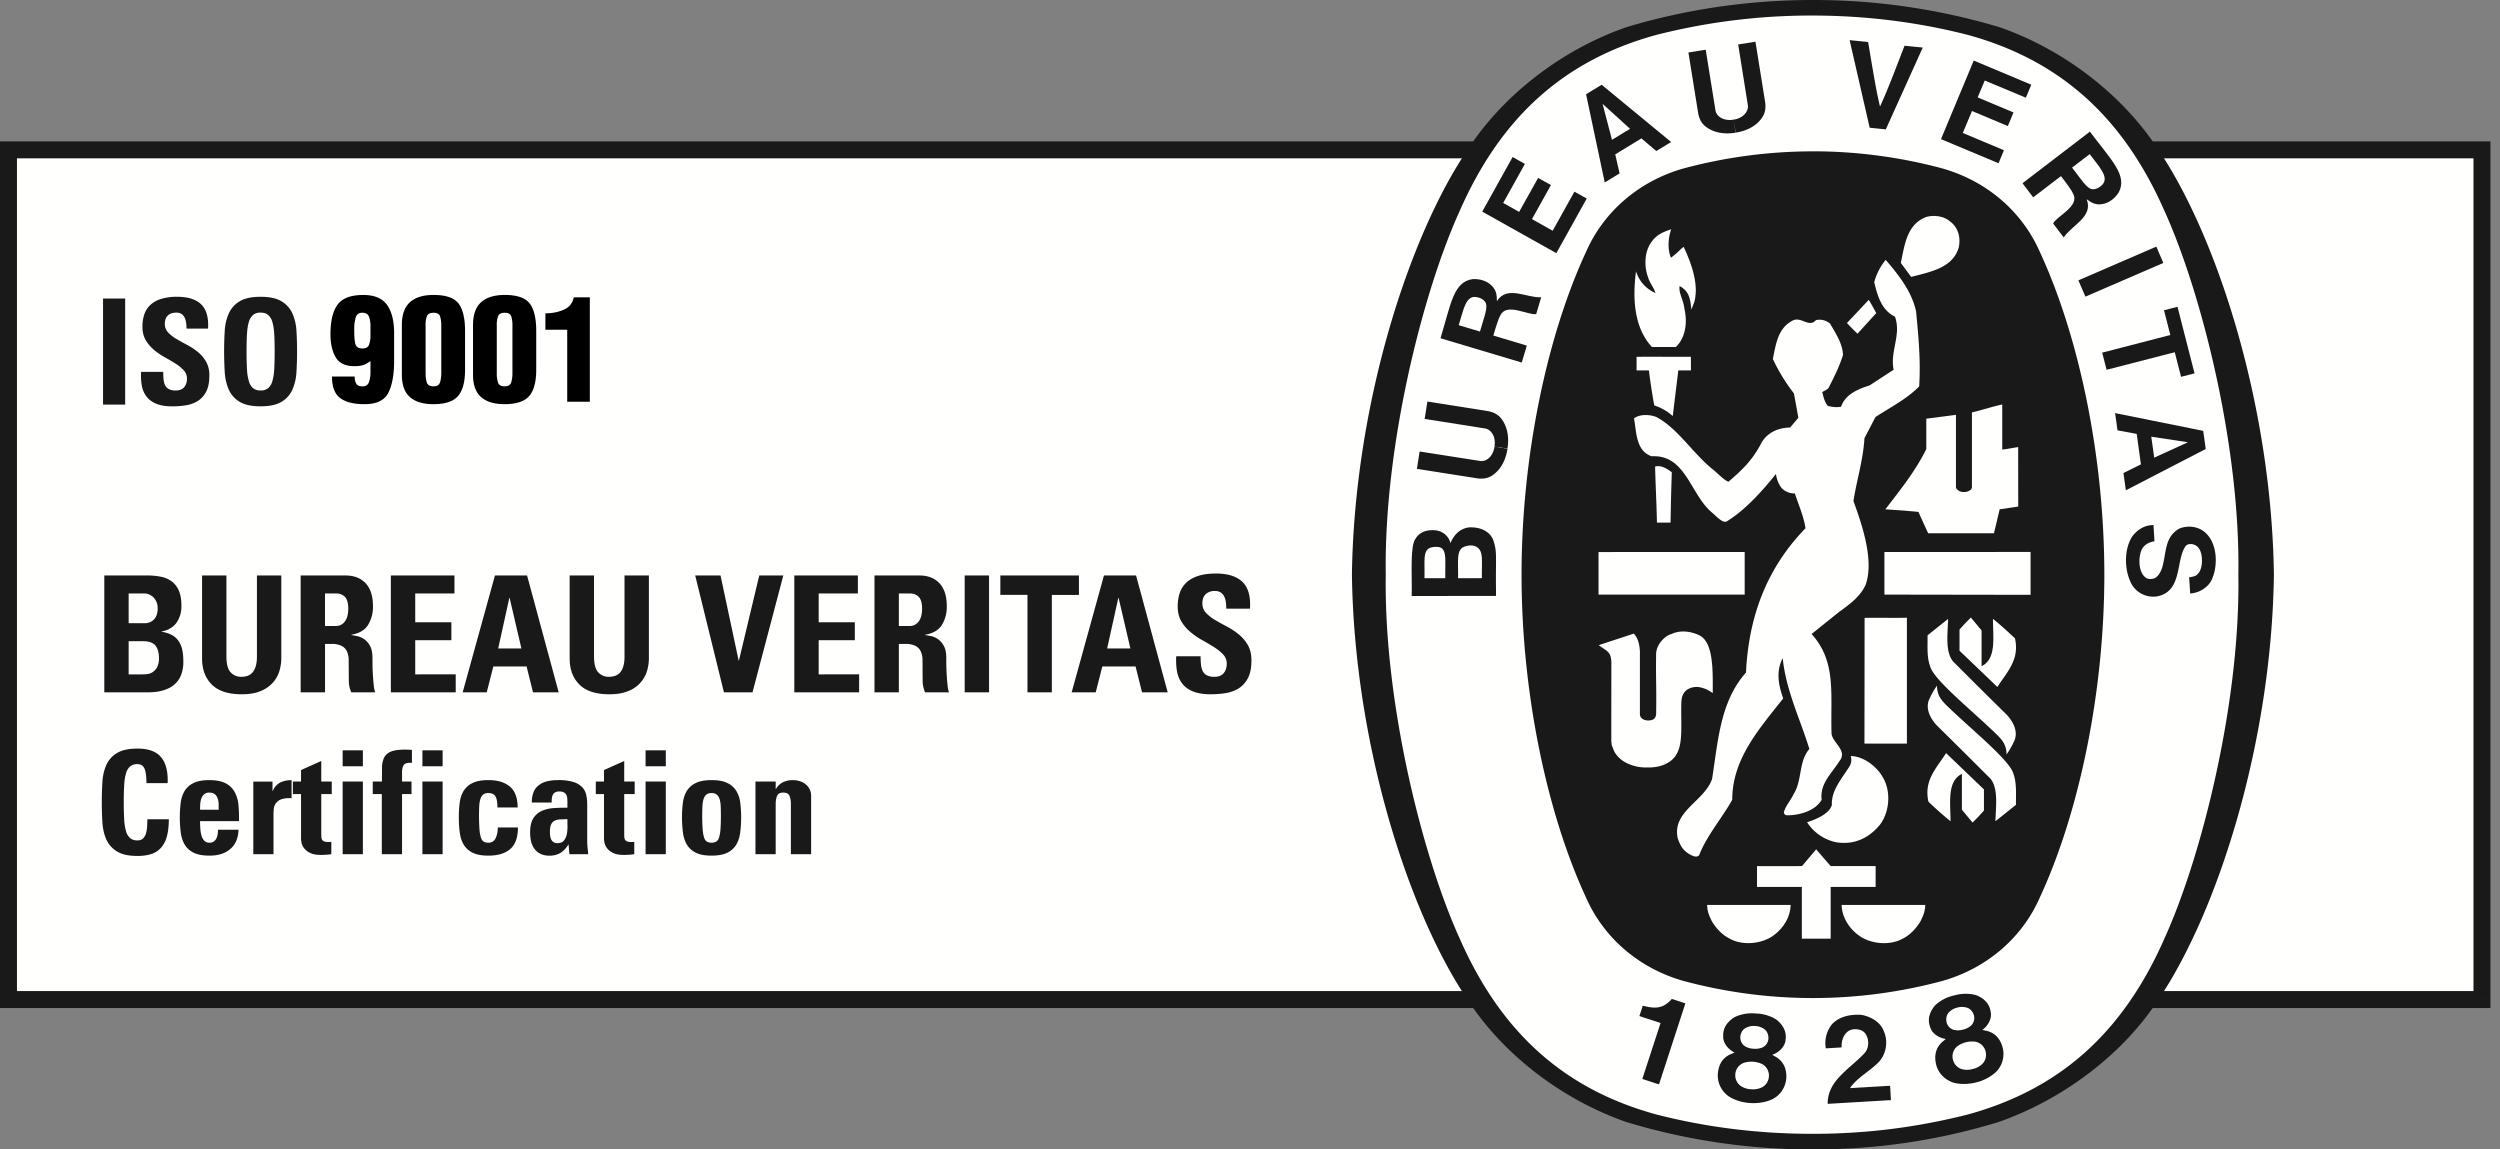 <svg xmlns="http://www.w3.org/2000/svg" width="87" height="40" fill="none" viewBox="0 0 87 40">
  <rect x="0" y="0" width="87" height="40" fill="#808080" stroke="none"/>
  <g clip-path="url(#a)">
    <path fill="#FFFFFE" d="M.293 34.784H86.37V5.216H.293v29.568Z"/>
    <path fill="#1A1919" d="M86.372 34.784v-.295H.59V5.51h85.487v29.273h.295v-.295.295h.295V4.92H0v30.16h86.667v-.296h-.295Z"/>
    <path fill="#1A1919" d="M3.586 14.08h.77v-3.69h-.77v3.69Zm3.585-1.496a1.227 1.227 0 0 0-.288-.337 2.266 2.266 0 0 0-.372-.245 8.802 8.802 0 0 1-.372-.207 1.285 1.285 0 0 1-.288-.225.42.42 0 0 1-.115-.297c0-.129.035-.227.105-.293.07-.067.167-.1.293-.1a.32.32 0 0 1 .186.048.327.327 0 0 1 .107.128.582.582 0 0 1 .05.18c.01.066.013.133.013.2h.75c.023-.384-.056-.665-.237-.842-.182-.178-.46-.266-.834-.266a1.8 1.8 0 0 0-.586.082.947.947 0 0 0-.372.222.807.807 0 0 0-.196.33c-.04.13-.06.267-.058.404 0 .183.038.34.114.47.077.13.173.242.288.34.116.097.24.182.372.255.133.074.257.147.372.22.106.065.202.143.288.232a.406.406 0 0 1 .115.287.457.457 0 0 1-.097.304c-.065.076-.161.115-.29.115a.5.5 0 0 1-.248-.051.304.304 0 0 1-.13-.14.616.616 0 0 1-.05-.208 2.877 2.877 0 0 1-.01-.25h-.77c-.01.153-.004.306.02.457.021.138.073.27.153.384a.79.79 0 0 0 .34.263c.147.065.34.097.577.097.15 0 .3-.011.449-.033.146-.02.287-.069.415-.143a.828.828 0 0 0 .303-.322c.078-.142.117-.332.117-.57a.956.956 0 0 0-.114-.489Zm1.638.926a.493.493 0 0 1-.148-.243 1.804 1.804 0 0 1-.066-.422c-.01-.172-.015-.375-.015-.61 0-.236.005-.44.015-.612.01-.171.032-.312.066-.421a.493.493 0 0 1 .148-.243.397.397 0 0 1 .26-.08c.109 0 .195.027.26.08a.494.494 0 0 1 .148.243c.033.109.056.25.066.421.01.173.015.376.015.611 0 .236-.005.44-.015.611a1.86 1.86 0 0 1-.066.422.493.493 0 0 1-.148.243.398.398 0 0 1-.26.079.398.398 0 0 1-.26-.08Zm.994.47a.94.94 0 0 0 .377-.43 1.78 1.78 0 0 0 .137-.61 11.88 11.88 0 0 0 0-1.416 1.76 1.76 0 0 0-.137-.608.944.944 0 0 0-.377-.427c-.174-.107-.418-.161-.734-.161s-.56.054-.734.16a.944.944 0 0 0-.377.428 1.76 1.76 0 0 0-.138.608 12.034 12.034 0 0 0 0 1.416c.014.228.06.432.138.61a.939.939 0 0 0 .377.43c.173.107.418.16.734.16s.56-.053.734-.16Zm-5.326 6.672h.522a.46.46 0 0 1 .35.146.522.522 0 0 1 .138.372.65.65 0 0 1-.042.248.412.412 0 0 1-.255.245.477.477 0 0 1-.146.025h-.567v-1.036Zm0 1.662h.494c.213 0 .36.052.44.155.081.103.121.245.121.425a.661.661 0 0 1-.067.33.474.474 0 0 1-.16.171.432.432 0 0 1-.191.065 1.87 1.87 0 0 1-.166.008h-.471v-1.154Zm.651 1.78c.06 0 .132-.003.216-.009a1.5 1.5 0 0 0 .267-.042 1.35 1.35 0 0 0 .278-.101.844.844 0 0 0 .424-.485 1.26 1.26 0 0 0 .067-.44c0-.138-.01-.266-.033-.382a.875.875 0 0 0-.121-.31.675.675 0 0 0-.233-.22 1.047 1.047 0 0 0-.37-.118v-.011c.231-.045.404-.147.519-.304a.982.982 0 0 0 .171-.592c0-.218-.03-.395-.093-.532a.783.783 0 0 0-.252-.322.943.943 0 0 0-.377-.157 2.382 2.382 0 0 0-.458-.042H3.63v4.067h1.5Zm3.813-4.067v2.827c0 .226-.043.398-.13.518-.085.12-.222.18-.409.18a.484.484 0 0 1-.38-.16c-.095-.107-.142-.286-.142-.538v-2.827h-.848v2.884c0 .383.113.687.34.912.226.225.573.338 1.041.338.259 0 .475-.036.652-.11a1.16 1.16 0 0 0 .424-.287 1.07 1.07 0 0 0 .23-.4c.047-.148.07-.3.07-.453v-2.884h-.848Zm2.37.625h.376c.135 0 .24.04.317.12.077.082.116.22.116.415 0 .064-.007.131-.02.203a.594.594 0 0 1-.07.194.427.427 0 0 1-.135.144.366.366 0 0 1-.208.056h-.377v-1.132Zm0 1.757h.219a.75.75 0 0 1 .368.073.42.42 0 0 1 .18.195.76.76 0 0 1 .056.284l.002.344.003.4a.964.964 0 0 0 .087.389h.831a.865.865 0 0 1-.048-.22 8.175 8.175 0 0 1-.045-.704l-.002-.27c0-.185-.03-.328-.09-.431a.666.666 0 0 0-.455-.335 13.864 13.864 0 0 0-.19-.035v-.01c.272-.046.466-.159.58-.339a1.2 1.2 0 0 0 .172-.659c0-.349-.086-.614-.256-.794-.17-.18-.401-.27-.694-.27h-1.566v4.066h.848V22.41Zm4.548 1.684v-.625H14.45V22.28h1.258v-.626H14.45v-1.002h1.365v-.625h-2.213v4.066h2.257Zm2.286-1.526h-.808l.387-1.758h.011l.41 1.758Zm-1.207 1.526.23-.9h1.157l.224.9h.893l-1.1-4.066h-1.118l-1.123 4.066h.837Zm4.795-4.066v2.827c0 .226-.043.398-.129.518-.086.12-.223.18-.41.18a.484.484 0 0 1-.379-.16c-.095-.107-.143-.286-.143-.538v-2.827h-.848v2.884c0 .383.113.687.34.912.226.225.573.338 1.041.338.259 0 .476-.036.652-.11a1.073 1.073 0 0 0 .654-.687c.047-.148.07-.3.07-.453v-2.884h-.848Zm3.46 4.066h.994l1.072-4.066h-.837l-.707 2.957h-.011l-.63-2.957h-.881l1 4.066Zm4.705 0v-.625H28.49V22.28h1.258v-.626H28.49v-1.002h1.364v-.625h-2.212v4.066H29.9Zm1.382-3.441h.376c.135 0 .24.04.317.12.077.082.116.22.116.415 0 .064-.007.131-.02.203a.603.603 0 0 1-.07.194.428.428 0 0 1-.135.144.366.366 0 0 1-.208.056h-.376v-1.132Zm0 1.757h.219a.75.75 0 0 1 .368.073.418.418 0 0 1 .18.195.74.74 0 0 1 .056.284c.002.11.002.224.002.344l.003.4a.965.965 0 0 0 .087.389h.831a.84.84 0 0 1-.047-.22 5.485 5.485 0 0 1-.031-.344 8.332 8.332 0 0 1-.017-.63c0-.185-.03-.328-.09-.431a.68.68 0 0 0-.21-.234.666.666 0 0 0-.245-.102 13.616 13.616 0 0 0-.19-.034v-.01c.272-.046.466-.159.58-.339a1.2 1.2 0 0 0 .172-.659c0-.349-.085-.614-.256-.794-.17-.18-.401-.27-.693-.27h-1.567v4.066h.848V22.41Zm2.291 1.684h.848v-4.066h-.848v4.066Zm1.241-4.066v.675h.944v3.391h.848v-3.39h.943v-.676h-2.735Zm4.527 2.54h-.81l.388-1.758h.011l.41 1.758Zm-1.208 1.526.23-.9h1.157l.225.9h.893l-1.101-4.066h-1.117l-1.124 4.066h.837Zm5.293-1.647a1.352 1.352 0 0 0-.318-.372 2.53 2.53 0 0 0-.41-.27 9.21 9.21 0 0 1-.41-.228 1.407 1.407 0 0 1-.317-.248.462.462 0 0 1-.126-.327c0-.143.038-.25.115-.324a.45.45 0 0 1 .323-.11.35.35 0 0 1 .205.054.36.36 0 0 1 .118.14.64.64 0 0 1 .056.198c.01.073.014.147.014.222h.826c.026-.424-.061-.734-.262-.93-.2-.194-.506-.292-.918-.292-.258 0-.473.03-.645.09-.173.06-.31.142-.41.245a.892.892 0 0 0-.217.363 1.499 1.499 0 0 0-.064.445c0 .203.042.376.126.519.084.142.191.269.318.374.127.107.263.201.41.282.145.08.282.162.41.242.126.081.232.166.317.256a.45.45 0 0 1 .126.316c0 .139-.036.25-.107.335-.071.085-.178.127-.32.127a.552.552 0 0 1-.273-.057.334.334 0 0 1-.142-.154.682.682 0 0 1-.056-.229 3.101 3.101 0 0 1-.012-.276h-.848c-.01.177-.003.345.023.505.023.152.08.296.168.422.086.122.21.219.374.29.162.071.375.107.637.107.16 0 .326-.012.494-.036.162-.023.317-.076.458-.158.136-.08.248-.2.334-.355.086-.156.129-.365.129-.628 0-.214-.042-.394-.126-.538ZM5.253 29.724a.767.767 0 0 0 .342-.213.953.953 0 0 0 .21-.395c.046-.164.07-.366.07-.606H5.13l-.01.235a1.07 1.07 0 0 1-.035.24.436.436 0 0 1-.1.186c-.046.05-.113.075-.2.075a.39.39 0 0 1-.254-.078.483.483 0 0 1-.144-.238 1.773 1.773 0 0 1-.065-.413 9.924 9.924 0 0 1-.015-.598c-.001-.2.004-.4.015-.599.01-.168.031-.305.065-.413a.485.485 0 0 1 .144-.238.391.391 0 0 1 .255-.077c.113 0 .193.05.24.15.046.1.07.27.07.51h.738c.017-.39-.057-.688-.222-.893-.165-.205-.44-.308-.826-.308-.31 0-.55.053-.719.158a.922.922 0 0 0-.37.418 1.72 1.72 0 0 0-.134.596 11.732 11.732 0 0 0 0 1.387c.013.224.058.423.135.598a.92.92 0 0 0 .37.42c.169.106.408.159.718.159.176 0 .332-.021.467-.063Zm1.71-1.545c0-.053.001-.114.004-.182a.745.745 0 0 1 .036-.196.366.366 0 0 1 .095-.155.259.259 0 0 1 .186-.063.29.29 0 0 1 .194.058.322.322 0 0 1 .098.148c.02.06.031.125.033.195l.002.195h-.649Zm1.352.396c.007-.204 0-.392-.017-.566a1.183 1.183 0 0 0-.133-.45.742.742 0 0 0-.314-.301c-.14-.073-.328-.11-.564-.11-.233 0-.418.034-.554.103a.728.728 0 0 0-.31.277c-.07.117-.115.253-.135.409a4.2 4.2 0 0 0 .003 1.036c.022.165.068.307.14.425a.725.725 0 0 0 .312.278c.136.067.317.1.544.1.166 0 .31-.021.434-.065a.881.881 0 0 0 .31-.18c.17-.153.26-.372.27-.656h-.715c0 .054-.004.107-.012.16a.494.494 0 0 1-.046.146.276.276 0 0 1-.09.105.264.264 0 0 1-.154.04.228.228 0 0 1-.18-.075.465.465 0 0 1-.097-.188 1.24 1.24 0 0 1-.037-.243 4.29 4.29 0 0 1-.008-.245h1.353Zm.5-1.377v2.528h.703V28.35c0-.063.003-.13.01-.2a.405.405 0 0 1 .07-.193.407.407 0 0 1 .187-.14.84.84 0 0 1 .362-.037v-.631a.915.915 0 0 0-.384.077.563.563 0 0 0-.27.298h-.01v-.325h-.669Zm1.377.436h.284v1.557c0 .04.008.091.023.155a.469.469 0 0 0 .095.185.58.58 0 0 0 .207.155c.09.044.211.065.364.065a2.427 2.427 0 0 0 .365-.025v-.435a.161.161 0 0 1-.06.01h-.065a.308.308 0 0 1-.132-.023.138.138 0 0 1-.068-.063.246.246 0 0 1-.022-.1 2.68 2.68 0 0 1-.003-.13v-1.351h.365v-.436h-.365v-.716l-.704.316v.4h-.284v.436Zm1.732-.967h.704v-.555h-.704v.555Zm0 3.06h.704v-2.53h-.704v2.53Zm2.411-3.63a3.013 3.013 0 0 0-.25-.01c-.216 0-.379.024-.489.072a.444.444 0 0 0-.232.213.825.825 0 0 0-.07.348 39.54 39.54 0 0 0-.002.478h-.32v.436h.315v2.092h.704v-2.092h.33v-.436h-.33v-.306c0-.126.021-.218.065-.275.043-.057.136-.08.279-.07v-.45Zm.364.57h.704v-.555H14.7v.555Zm0 3.06h.704v-2.53H14.7v2.53Zm3.315-1.628c0-.33-.09-.572-.267-.723-.178-.152-.429-.228-.751-.228-.233 0-.418.034-.554.103a.729.729 0 0 0-.31.277c-.07.117-.115.253-.135.409-.02.163-.03.328-.03.493 0 .197.01.378.033.543.021.165.068.307.14.425a.725.725 0 0 0 .311.278c.137.067.318.1.545.1.332 0 .587-.077.763-.232.177-.155.265-.405.265-.749h-.704a.794.794 0 0 1-.08.39.263.263 0 0 1-.244.14.312.312 0 0 1-.163-.037c-.041-.025-.074-.072-.097-.14a1.238 1.238 0 0 1-.05-.285 7.013 7.013 0 0 1-.008-.819c.006-.1.02-.183.043-.248a.32.32 0 0 1 .097-.148.281.281 0 0 1 .178-.05c.11 0 .19.036.24.108.05.072.074.203.074.393h.704Zm1.735.654c.001.095-.007.186-.023.272a.499.499 0 0 1-.1.223c-.05.062-.126.093-.23.093a.23.23 0 0 1-.137-.038.243.243 0 0 1-.08-.095.389.389 0 0 1-.034-.127 1.314 1.314 0 0 1-.008-.14c0-.114.015-.2.045-.259.03-.058.072-.1.127-.125a.527.527 0 0 1 .195-.042l.242-.01c0 .07 0 .153.003.248Zm.686-.759c0-.113-.01-.222-.033-.325a.567.567 0 0 0-.137-.27.706.706 0 0 0-.304-.183 1.705 1.705 0 0 0-.534-.068 1.696 1.696 0 0 0-.372.037.74.74 0 0 0-.287.128.55.55 0 0 0-.192.235.931.931 0 0 0-.068.38h.689c0-.05.002-.097.007-.144a.38.38 0 0 1 .033-.123.196.196 0 0 1 .08-.085.284.284 0 0 1 .145-.033c.063 0 .114.01.152.028a.201.201 0 0 1 .087.077c.02.034.032.073.037.118.006.045.008.095.008.148v.195c-.16-.003-.32.001-.48.013a1.224 1.224 0 0 0-.416.1.663.663 0 0 0-.292.258c-.073.116-.11.28-.11.49 0 .11.012.215.035.314a.69.69 0 0 0 .115.255.583.583 0 0 0 .207.172.68.68 0 0 0 .312.066.734.734 0 0 0 .387-.096.808.808 0 0 0 .272-.29h.01l.03.335h.654a16.86 16.86 0 0 0-.023-.235 2.257 2.257 0 0 1-.012-.235v-1.262Zm.3-.36h.284v1.557c0 .04.007.091.022.155a.468.468 0 0 0 .095.185c.049.06.117.112.207.155.09.044.212.065.365.065a2.427 2.427 0 0 0 .364-.025v-.435a.161.161 0 0 1-.06.01h-.065a.308.308 0 0 1-.132-.023.137.137 0 0 1-.067-.063.247.247 0 0 1-.023-.1 2.962 2.962 0 0 1-.002-.13v-1.351h.364v-.436h-.364v-.716l-.704.316v.4h-.285v.436Zm1.732-.967h.703v-.555h-.704v.555Zm0 3.06h.703v-2.53h-.704v2.53Zm2.134-.439c-.042-.025-.075-.072-.098-.14a1.238 1.238 0 0 1-.05-.285 7.013 7.013 0 0 1-.008-.819c.006-.1.02-.183.043-.248a.322.322 0 0 1 .098-.148c.041-.033.1-.05.177-.05.073 0 .131.017.174.05a.314.314 0 0 1 .1.148.891.891 0 0 1 .043.248c.005.1.007.215.007.346 0 .193-.005.35-.015.473a1.19 1.19 0 0 1-.05.285c-.023.069-.056.115-.1.14a.315.315 0 0 1-.16.038.31.31 0 0 1-.162-.038Zm.706.388a.725.725 0 0 0 .312-.278c.071-.118.118-.26.14-.425a4.188 4.188 0 0 0 .002-1.036 1.043 1.043 0 0 0-.135-.409.729.729 0 0 0-.31-.277c-.136-.07-.32-.103-.553-.103-.233 0-.418.034-.554.103a.727.727 0 0 0-.31.277c-.07.117-.115.253-.135.409a4.206 4.206 0 0 0 .003 1.036c.021.165.068.307.14.425a.725.725 0 0 0 .312.278c.136.067.317.1.544.1.226 0 .407-.033.544-.1Zm1.687-2.478h-.704v2.528h.704v-1.742c0-.114.016-.209.047-.285.032-.077.104-.116.218-.116.113 0 .185.039.217.116a.752.752 0 0 1 .047.285v1.742h.704V27.7a.506.506 0 0 0-.19-.406.603.603 0 0 0-.2-.108.765.765 0 0 0-.239-.037.767.767 0 0 0-.345.07.582.582 0 0 0-.249.235h-.01v-.255ZM63.09 40h.047c2.244 0 4.36-.33 6.403-.95 2.199-.767 4.284-2.305 5.544-4.22 2.079-3.05 3.966-8.949 4.048-14.822v-.017c-.082-5.873-1.969-11.77-4.048-14.822-1.26-1.915-3.298-3.454-5.496-4.221A22.563 22.563 0 0 0 63.09 0c-2.244 0-4.454.33-6.498.948-2.198.767-4.235 2.306-5.495 4.221-2.08 3.051-3.967 8.949-4.05 14.822v.017c.083 5.873 1.97 11.771 4.05 14.822 1.26 1.915 3.297 3.447 5.495 4.215 2.092.634 4.266.956 6.451.955h.047Z"/>
    <path fill="#FFFFFE" d="M77.895 20c.072 4.423-1.27 9.791-2.568 12.65-1.433 3.264-3.624 5.25-6.842 6.133a21.732 21.732 0 0 1-5.42.674c-1.868 0-3.697-.228-5.43-.675-3.218-.881-5.41-2.868-6.843-6.132-1.296-2.859-2.638-8.227-2.567-12.65-.071-4.424 1.271-9.792 2.568-12.65 1.433-3.264 3.624-5.251 6.842-6.134a21.848 21.848 0 0 1 5.43-.675c1.869 0 3.687.23 5.42.675 3.218.883 5.41 2.87 6.842 6.133 1.298 2.859 2.64 8.227 2.568 12.65Z"/>
    <path fill="#1A1919" d="M63.115 5.266c1.54 0 3.078.216 4.496.6 1.51.433 2.752 1.477 3.375 2.9 1.354 2.916 2.245 7.11 2.245 11.233 0 4.124-.891 8.318-2.245 11.233-.623 1.424-1.864 2.467-3.375 2.9a17.34 17.34 0 0 1-4.496.6h-.05a17.334 17.334 0 0 1-4.497-.6c-1.51-.433-2.752-1.476-3.375-2.9C53.84 28.317 52.95 24.122 52.95 20s.89-8.317 2.244-11.233c.623-1.423 1.865-2.467 3.375-2.9a17.36 17.36 0 0 1 4.497-.6h.05Z"/>
    <path fill="#FFFFFE" d="M65.297 10.895c-.215-.364-.04-.039-.262-.46Zm-4.582 8.315v1.482l-5.086.001v-1.482l5.086-.002Zm-1.148 12.84c-.109-.235-.15-.318-.16-.558h2.908c-.007.405-.236.801-.601 1.065-.403.295-1.074.36-1.52.109-.257-.122-.486-.373-.627-.616Z"/>
    <path fill="#FFFFFE" d="m62.704 30.864-1.56.002v-.725l1.566-.001.492-.584c.241.28.257.3.507.584h1.563v.726l-1.565-.002v1.802h-1.003v-1.802Zm.183-2.249c.32-.107.772-.291.862-.602-.022-.482.308-.871.556-1.255.123-.17.14-.269.103-.45.5.019 1.004.436 1.195.903.198.475.121 1.097-.185 1.494-.383.468-.914.712-1.535.602a1.587 1.587 0 0 1-.996-.692Zm-3.751-6.506c-.28-.137-.656-.194-.965-.046-.25.069-.513.365-.537.66-.016.883.016 1.155 0 2.125-.016.153-.096.225-.288.225-.16-.009-.28-.088-.277-.228v-2.167c-.013-.23-.052-.455-.212-.628l-1.118.366-.102.037c.283.21.415.216.438.565l-.002 2.773.017.147.04.096.032.088.04.073c.184.296.495.416.714.47.096.03.265.043.361.044.29.003.564-.018.86-.226.46-.36.36-.994.371-1.914.003-.258.02-.404.18-.551a.604.604 0 0 1 .492-.096c.195.053.227.069.423.197.004-.793.028-1.77-.467-2.01Zm10.378 3.479c-.817-.806-2.23-1.928-2.345-2.403-.122-.32-.084-.705-.09-1.077.236-.186.432-.348.716-.57-.02.567-.1 1.143.172 1.48.666.666 1.272 1.27 1.873 1.86.224.243.402.589.255.91-.074.164-.164.32-.267.467 0-.313-.137-.49-.314-.667Zm-4.626-4.086c.623-.01.824.007 1.472-.005v4.38h-1.477l.005-4.375Z"/>
    <path fill="#FFFFFE" d="M68.191 21.907c.157-.173.213-.237.396-.416l.372.448v1.245c.524-.256.396-1.001.396-1.649.311.256.468.4.766.68.168.745-.279 1.17-.613 1.692l-1.317-1.262v-.738Zm1.199-3.349.198-.834.646-.096-.002-2.07c-.25.038-.352.065-.554.088v-1.57c-.34.071-.697.193-1.055.276v2.603c-.005.126-.204.168-.246.167h-.054c-.128 0-.256-.088-.256-.177v-2.508l-1.032.133v1.058c-.365.743-.9 1.417-1.426 2.096.556.038.597.038 1.151.09l.34.744h2.29Zm-11.732-.515c-.016-.685-.045-1.133-.06-1.808.21-.058.415.077.581.199-.027.86-.027.852-.044 1.752h-.474l-.003-.143Zm-.091-3.935a22.962 22.962 0 0 1-.185-1.217h-.429v-.475c.74-.002 1.15.001 1.89.001l.002.474h-.44l-.193 1.588a1.775 1.775 0 0 0-.645-.371Zm-.079-2.032c-.63-.679-.677-1.7-.556-2.623l.003-.004c.115.344.331.589.672.75-.039-.18-.199-.347-.25-.54-.147-.37-.134-.903.109-1.23.173-.257.419-.362.69-.449-.102.308-.134.678-.008.99.177-.138.186-.147.324-.279a.86.86 0 0 1 .12-.1c.251.539.538 1.283.372 1.912l-.105.272c-.038-.445-.11-.657-.409-.82-.037.259.126.444.166.781.12.523.024 1.037-.297 1.34h-.83Zm7.806-1.181-.653.718c-.175-.169-.191-.188-.368-.372.336-.353.37-.391.76-.807m1.115-1.286c.136-.622.204-1.338.886-1.598.257-.072.607-.038.824.154.294.211.378.57.307.903-.203.722-1.005.857-1.657 1.03l-.36-.489Zm4.516 10.062v1.49l-5.086-.008V19.21l5.086-.002Z"/>
    <path fill="#FFFFFE" d="M58.385 29.173c-.205-.942.926-1.282 1.195-2.064.21-1.308.274-2.685 1.181-3.705.09-1.924.71-3.622 2.07-5.02-.063-.43-.241-.807-.369-1.212a.628.628 0 0 1-.46-.185 1.011 1.011 0 0 1-.198-.494c-.473.59-1.062 1.25-1.707 1.648-.12.066-.27-.074-.486-.276-.792-.628-.926-2.052-2.134-1.987-.55-.186-.524-.834-.614-1.32.205-.148.534-.141.78-.046.754.404 1.257 1.257 1.968 1.827.191.153.363.353.539.426.467-.403.843-.75 1.158-1.374.22-.353.585-.507.988-.513l.287-.34-.154-.847a6.299 6.299 0 0 1-.734-1.198c.102-.487.166-1.051.658-1.32.32-.199.583.256.844-.033a.562.562 0 0 1 .49.122c.198.347.436.692.449 1.096-.123.391-.307.757-.492 1.123-.043.083-.155.108-.23.166.044.166.082.353.197.48.147.033.284.058.46.027.14-.43.601-.622.985-.738l.843-.55c-.134-.642.275-1.206.046-1.848-.48-.223-.619-.772-.722-1.198a2.08 2.08 0 0 1 .398-.776l.03.032c.46.539.881 1.09 1.028 1.757.083.852.166 1.724.108 2.615-.453.455-1.002.725-1.52 1.064l-.384.737c-.045.763-.268 1.45-.383 2.187.326.89.714 2.077.428 2.904-.217.492-.68.76-1.023 1.031l-.862.693c.865.958.656 2.044.694 3.433-.008.335.59.615.27.997-.266.427-.683.775-.613 1.34-.265.446-.9.542-1.199.538a.108.108 0 0 1-.116-.11c.064-.23.242-.41.338-.627.307-.474.166-1.129.549-1.571-.316-1.03-.792-1.987-.92-3.09l-.011-.067c-.256.505-.116 1.001.02 1.4-.851 1.076-1.773 2.11-1.773 3.527-.364.647-.881 1.237-1.15 1.923-.093.114-.26.013-.364-.046-.244-.161-.3-.317-.383-.538Zm9.336-4.645c.817.805 2.23 1.928 2.346 2.403.12.321.083.706.089 1.077-.236.186-.431.348-.716.57.02-.566.1-1.143-.172-1.48a318.683 318.683 0 0 0-1.873-1.86c-.223-.242-.403-.589-.255-.909.07-.154.165-.327.268-.469 0 .313.135.492.313.668Z"/>
    <path fill="#FFFFFE" d="M69.04 28.209c-.155.173-.212.237-.396.416l-.37-.448v-1.245c-.524.256-.396 1.001-.396 1.648a12.213 12.213 0 0 1-.768-.68c-.167-.744.28-1.169.614-1.691l1.317 1.262v.738Zm-2.201 3.841c.109-.235.148-.318.16-.558h-2.91c.008.405.238.801.603 1.065.402.295 1.074.36 1.52.109.256-.122.486-.373.627-.616Z"/>
    <path fill="#1A1919" d="M63.604 38.414c-.014-.81.775-1.218 1.272-1.755.134-.13.185-.386.088-.6a.36.36 0 0 0-.253-.224c-.175-.041-.323-.014-.433.082-.154.145-.197.331-.19.533l-.55.033a1.053 1.053 0 0 1 .212-.836c.258-.277.646-.355 1.023-.33.3.05.652.233.776.55.16.341.106.78-.148 1.07-.325.348-.751.537-1.022.93l1.396-.082.03.499-2.201.13Zm-4.954-3.498-.007.027-.91 2.794-.58-.19.624-1.914.01-.033c-.23-.08-.51-.16-.736-.242l.118-.36c.294.076.597.126.852-.086.093-.073.109-.094.159-.15l.47.154Zm10.346 2.098a.69.69 0 0 1-.35.188.679.679 0 0 1-.396-.003.45.45 0 0 1-.28-.295.453.453 0 0 1 .165-.509.913.913 0 0 1 .282-.126c.1-.024.204-.03.307-.02a.451.451 0 0 1 .382.374.452.452 0 0 1-.11.39Zm-1.22-1.347c-.068-.121-.069-.326.055-.447a.59.59 0 0 1 .29-.158.586.586 0 0 1 .328.005c.165.05.26.231.255.37a.361.361 0 0 1-.12.261.633.633 0 0 1-.275.133.632.632 0 0 1-.306.011.361.361 0 0 1-.226-.175Zm1.919.798c-.073-.275-.225-.497-.532-.585l-.177-.039c.181-.129.349-.388.287-.64-.04-.288-.25-.472-.509-.572a1.403 1.403 0 0 0-.748.01 1.4 1.4 0 0 0-.667.34c-.184.21-.283.47-.186.744.063.253.331.403.55.433l-.137.117c-.232.221-.263.488-.2.766.07.31.317.55.617.64.227.06.503.056.769-.009a1.61 1.61 0 0 0 .683-.35.889.889 0 0 0 .25-.855Zm-8.362 1.365a.685.685 0 0 1-.389.076.679.679 0 0 1-.378-.123.449.449 0 0 1-.178-.365.452.452 0 0 1 .308-.435.89.89 0 0 1 .606.037.453.453 0 0 1 .253.47.451.451 0 0 1-.222.34Zm-.763-1.65c-.03-.137.03-.331.184-.41a.589.589 0 0 1 .323-.065.59.59 0 0 1 .313.103c.143.097.179.298.133.43a.361.361 0 0 1-.192.214.636.636 0 0 1-.302.044.64.64 0 0 1-.295-.081.36.36 0 0 1-.164-.235Zm1.594 1.335c.011-.284-.067-.54-.334-.718l-.157-.09c.21-.068.447-.266.465-.524.045-.288-.1-.526-.317-.699a1.403 1.403 0 0 0-.717-.214 1.406 1.406 0 0 0-.739.126c-.237.145-.41.364-.398.654-.015.26.197.485.398.579l-.167.07c-.287.142-.395.388-.418.671a.886.886 0 0 0 .4.796c.199.124.462.204.735.22.272.016.544-.03.758-.13a.888.888 0 0 0 .49-.741ZM75.284 9.15l-2.712 1.173-.244-.567 2.712-1.174.244.568ZM65.065 4.445l-.698-3.048.643.065c.13.754.261 1.611.414 2.246.275-.592.577-1.404.855-2.117l.633.064-1.286 2.847-.561-.057ZM53.526 6.192l-.66 1.182-.555-.311.755-1.358-.427-.24-1.057 1.9 2.579 1.445 1.057-1.9-.428-.24-.757 1.361-.72-.406.66-1.185-.447-.248ZM51.57 20.12l-.824.002h-.005c.013-.66-.088-1.045.302-1.122.136-.036.306-.023.405.08.167.161.115.431.122 1.04Zm-1.275.002h-.724c.02-.68-.09-1.042.324-1.087.245-.018.313.038.368.185.047.153.033.312.032.902Zm1.665-1.342c-.139-.318-.48-.444-.834-.427-.298.034-.524.238-.65.547a.594.594 0 0 0-.496-.442c-.297-.037-.58.044-.722.295-.196.252-.111 1.353-.132 1.988l2.934-.003.001-.215c-.016-1.17.05-1.31-.101-1.743Zm23.347-7.983.47-.121.593 2.317-.469.12-.22-.856-2.372.612-.153-.597 2.371-.614-.22-.861Zm-14.91-6.18c-.328.055-.666.023-.939-.144-.234-.137-.318-.313-.361-.53l-.34-2.116.602-.097.34 2.116c.035.174.187.28.347.313a.66.66 0 0 0 .282.003m.076.453c.329-.05.64-.187.846-.43.18-.204.205-.398.179-.618l-.339-2.116-.601.096.337 2.118c.024.159-.09.324-.231.405a.657.657 0 0 1-.267.092m14.639 11.765-.103-.73 1.275.193h.005-.003.003l-.005.001-1.172.536Zm1.705-.933-3.066-.618.083.6.668.124.147 1.06-.608.302.084.6 2.78-1.437-.088-.63Zm-.446 5.09.055-.01.067-.018.049-.016c.194-.107.24-.367.23-.58-.008-.214-.073-.431-.274-.508-.103-.029-.236-.038-.305.07-.332.494-.1 1.544-.96 1.728a.87.87 0 0 1-.897-.402c-.268-.478-.289-1.224.016-1.686.184-.241.434-.389.734-.39l.035.566c-.185.025-.366.12-.45.3-.125.297-.095.77.122.944.08.09.263.079.364.025.34-.246.272-.858.442-1.269a.856.856 0 0 1 .38-.44c.302-.13.692-.083.934.16.393.37.412 1.1.23 1.543-.103.307-.435.532-.78.553l-.036-.57h.044ZM52.46 15.616c-.048.33-.183.643-.426.85-.202.181-.395.207-.614.182l-2.111-.332.094-.604 2.111.33c.176.022.323-.09.404-.232a.666.666 0 0 0 .09-.269"/>
    <path fill="#1A1919" d="M52.46 15.61c.054-.33.02-.67-.147-.943-.137-.233-.313-.317-.53-.36l-2.11-.333-.095.604 2.111.334c.158.027.28.186.313.346.023.09.021.188.004.283m4.091-10.675-.327-1.25-.003-.005.002.002-.001-.003.003.005.955.868-.63.383Zm-.36-1.916-.542.33.65 3.07.516-.315-.151-.663.911-.556.518.44.516-.314-2.417-1.992Zm14.332.963-1.246-.523.246-.588 1.43.598.19-.452-2.003-.84-1.14 2.734 2.003.839.188-.453-1.432-.601.32-.764 1.248.524.196-.474Zm-18.566 7.625-.74-.221c.161-.506.233-1.016.589-.984.142.023.241.061.324.164.138.173-.04.551-.173 1.041Zm.589-1.06c-.002-.204-.013-.373-.182-.536-.162-.168-.42-.246-.673-.227-.657.102-.745.86-1.108 2.057l2.828.845.176-.59-1.117-.335-.047-.014c.077-.273.186-.619.24-.693.204-.47.954-.008 1.25-.054l.174-.586c-.506.028-1.183-.426-1.541.133ZM73.169 6.42c-.102.101-.192.16-.324.166-.22.01-.42-.357-.737-.753l.614-.47c.313.428.682.787.447 1.057Zm-.441-1.839-2.345 1.796.372.49.927-.708.04-.03c.174.223.388.515.416.603.26.44-.553.778-.69 1.044l.37.487c.274-.427 1.038-.71.799-1.329.165.118.31.21.538.168.23-.032.446-.195.58-.412.304-.593-.255-1.11-1.007-2.109Z"/>
    <path fill="#000" d="M12.328 11.543c0 .191.014.337.041.436.029.099.112.148.25.148.113 0 .187-.042.221-.126a.895.895 0 0 0 .052-.335v-.307a.913.913 0 0 0-.054-.346c-.036-.086-.113-.13-.23-.13-.119 0-.194.055-.229.164a1.384 1.384 0 0 0-.051.411v.085Zm.014 1.56c0 .11.02.194.058.253.038.06.11.09.217.09.11 0 .183-.047.22-.141a.957.957 0 0 0 .055-.348v-.394a.887.887 0 0 1-.26.145 1.089 1.089 0 0 1-.306.034c-.309 0-.523-.103-.645-.31-.12-.205-.181-.473-.181-.803 0-.455.082-.796.245-1.024.164-.227.462-.34.895-.34.39 0 .666.115.83.348.163.232.245.554.245.965v.985c0 .474-.067.844-.201 1.107s-.41.395-.83.395c-.376 0-.659-.071-.847-.214-.188-.141-.283-.39-.283-.748h.788Zm3.015-1.789c0-.109-.013-.208-.04-.297-.026-.089-.102-.133-.228-.133-.118 0-.194.037-.228.11a.813.813 0 0 0-.05.32v1.666c0 .149.017.263.048.344.031.08.108.121.23.121.12 0 .194-.046.223-.138.03-.092.045-.201.045-.327v-1.666Zm-1.373 0c0-.36.094-.625.28-.795.187-.17.462-.255.825-.255.426 0 .716.1.867.297.152.198.228.52.228.965v1.336c0 .422-.08.729-.243.918-.161.19-.449.285-.862.285-.356 0-.628-.083-.814-.248-.187-.165-.28-.424-.28-.777v-1.727Zm3.85 0c0-.109-.014-.208-.04-.297-.027-.089-.103-.133-.228-.133-.119 0-.195.037-.228.11a.811.811 0 0 0-.05.32v1.666a.99.99 0 0 0 .047.344c.032.08.109.121.23.121.12 0 .194-.046.224-.138a1.06 1.06 0 0 0 .044-.327v-1.666Zm-1.373 0c0-.36.093-.625.28-.795.186-.17.462-.255.825-.255.426 0 .715.1.867.297.152.198.228.52.228.965v1.336c0 .422-.081.729-.243.918-.162.19-.449.285-.862.285-.357 0-.629-.083-.815-.248-.187-.165-.28-.424-.28-.777v-1.727Zm3.278.16h-.759v-.57c.238 0 .452-.043.642-.128a.566.566 0 0 0 .344-.428h.56v3.632h-.787v-2.506Z"/>
  </g>
  <defs>
    <clipPath id="a">
      <path fill="#fff" d="M0 0h87v40H0z"/>
    </clipPath>
  </defs>
</svg>
